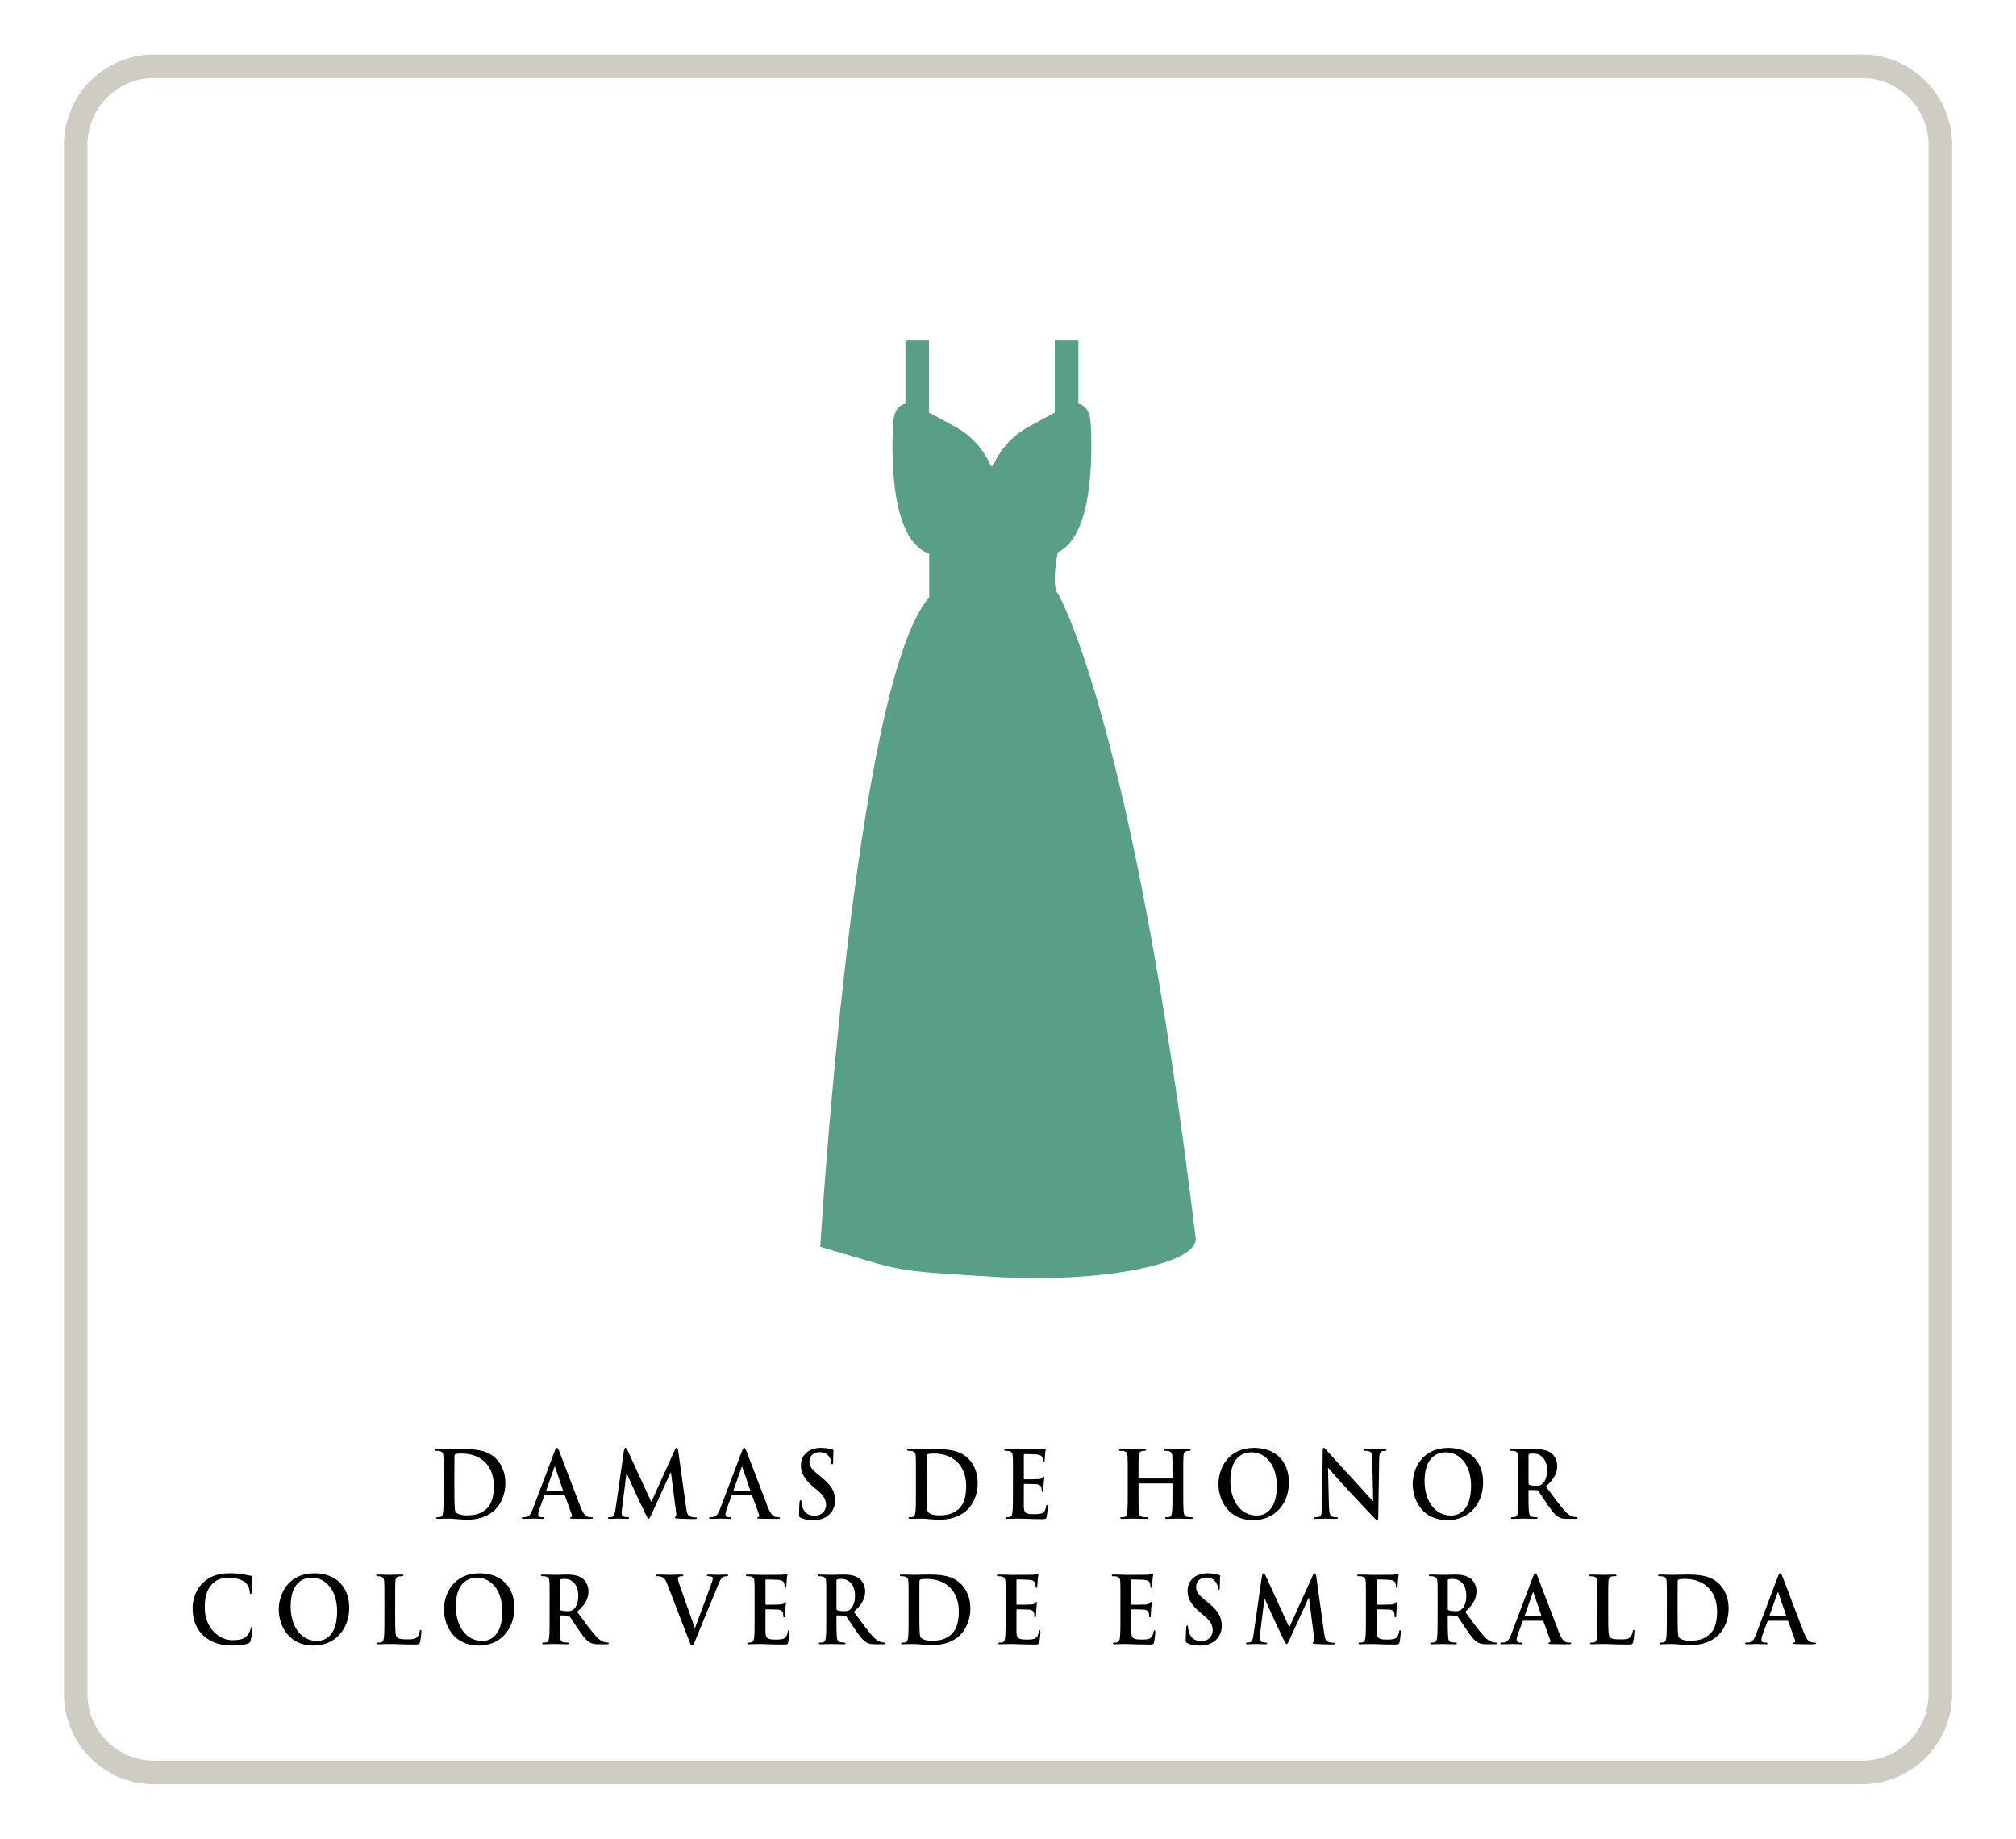 <svg xmlns="http://www.w3.org/2000/svg" xmlns:xlink="http://www.w3.org/1999/xlink" id="Capa_1" x="0px" y="0px" width="227px" height="207px" viewBox="0 0 227 207" xml:space="preserve">
<g>
	<path fill="#589F86" d="M119.12,66.816c0,0-0.014,0-0.016-0.003c-0.769-0.924,0-4.632,0-4.632   c4.272-2.002,3.828-12.354,3.709-14.494c-0.121-2.188-1.389-2.235-1.389-2.235v-7.119h-2.656v8.104c0,0,0,0-3.017,1.644   c-3.016,1.646-3.983,4.494-3.983,4.494s-0.001-0.079-0.081-0.26c-0.079,0.181-0.081,0.26-0.081,0.26s-0.967-2.848-3.983-4.494   c-3.017-1.644-3.017-1.644-3.017-1.644v-8.104h-2.654v7.119c0,0-1.271,0.046-1.391,2.235c-0.121,2.195-0.588,13.032,4.045,14.634   c0.009,0.003,0.015,0.005,0.023,0.007v4.918c-8.473,9.589-12.267,73.115-12.267,73.115c9.635,2.781,7.456,2.654,19.745,3.388   c12.032,0.717,22.873-1.482,22.521-4.4C127.588,81.133,119.12,66.816,119.12,66.816z"></path>
	<g>
		<path fill="#CFCCC3" d="M209.655,200.859H17.346c-5.594,0-10.145-4.551-10.145-10.145V16.285c0-5.594,4.551-10.145,10.145-10.145    h192.31c5.593,0,10.144,4.551,10.144,10.145v174.43C219.799,196.309,215.248,200.859,209.655,200.859z M17.346,8.787    c-4.135,0-7.498,3.363-7.498,7.498v174.43c0,4.134,3.363,7.498,7.498,7.498h192.31c4.134,0,7.498-3.364,7.498-7.498V16.285    c0-4.135-3.364-7.498-7.498-7.498H17.346z"></path>
	</g>
	<g>
		<g>
			<path d="M49.95,166.151c0-1.577,0-1.868-0.02-2.2c-0.02-0.353-0.098-0.52-0.417-0.592c-0.078-0.021-0.243-0.031-0.379-0.031     c-0.106,0-0.164-0.021-0.164-0.093s0.067-0.094,0.213-0.094c0.515,0,1.125,0.031,1.397,0.031c0.301,0,0.912-0.031,1.495-0.031     c1.213,0,2.833,0,3.891,1.183c0.486,0.54,0.941,1.401,0.941,2.636c0,1.308-0.514,2.305-1.058,2.896     c-0.446,0.487-1.456,1.224-3.251,1.224c-0.349,0-0.747-0.03-1.115-0.062c-0.37-0.032-0.709-0.063-0.951-0.063     c-0.107,0-0.32,0-0.555,0.011c-0.223,0-0.475,0.021-0.669,0.021c-0.126,0-0.193-0.031-0.193-0.104     c0-0.052,0.038-0.082,0.154-0.082c0.146,0,0.263-0.021,0.351-0.042c0.193-0.041,0.241-0.271,0.28-0.571     c0.049-0.436,0.049-1.255,0.049-2.21V166.151z M51.163,167.293c0,1.1,0.01,1.898,0.02,2.097c0.01,0.258,0.029,0.673,0.106,0.788     c0.127,0.197,0.505,0.415,1.271,0.415c0.99,0,1.649-0.208,2.232-0.747c0.621-0.571,0.814-1.516,0.814-2.584     c0-1.318-0.514-2.169-0.931-2.595c-0.894-0.913-2-1.037-2.757-1.037c-0.194,0-0.553,0.031-0.631,0.072     c-0.087,0.041-0.116,0.093-0.116,0.207c-0.01,0.353-0.01,1.256-0.01,2.076V167.293z"></path>
			<path d="M61.361,168.34c-0.049,0-0.068,0.021-0.087,0.084l-0.525,1.422c-0.096,0.259-0.146,0.509-0.146,0.633     c0,0.187,0.088,0.322,0.389,0.322h0.146c0.116,0,0.146,0.021,0.146,0.082c0,0.083-0.059,0.104-0.164,0.104     c-0.312,0-0.728-0.031-1.029-0.031c-0.107,0-0.641,0.031-1.146,0.031c-0.125,0-0.184-0.021-0.184-0.104     c0-0.062,0.038-0.082,0.116-0.082c0.088,0,0.223-0.011,0.301-0.021c0.446-0.062,0.631-0.415,0.825-0.934l2.436-6.435     c0.116-0.301,0.174-0.415,0.271-0.415c0.088,0,0.146,0.094,0.243,0.332c0.232,0.57,1.786,4.723,2.407,6.299     c0.368,0.934,0.649,1.08,0.854,1.132c0.146,0.031,0.291,0.042,0.407,0.042c0.077,0,0.127,0.01,0.127,0.082     c0,0.083-0.088,0.104-0.447,0.104c-0.349,0-1.058,0-1.834-0.021c-0.175-0.011-0.291-0.011-0.291-0.083     c0-0.062,0.038-0.082,0.136-0.093c0.068-0.021,0.136-0.114,0.087-0.239l-0.776-2.138c-0.019-0.052-0.048-0.073-0.097-0.073     H61.361z M63.341,167.821c0.049,0,0.059-0.03,0.049-0.062l-0.873-2.554c-0.01-0.041-0.021-0.093-0.05-0.093     c-0.028,0-0.048,0.052-0.058,0.093l-0.893,2.543c-0.01,0.042,0,0.072,0.039,0.072H63.341z"></path>
			<path d="M70.259,163.267c0.029-0.177,0.088-0.271,0.165-0.271c0.078,0,0.137,0.053,0.263,0.322l2.649,5.77l2.64-5.842     c0.077-0.167,0.126-0.25,0.213-0.25c0.088,0,0.146,0.104,0.175,0.322l0.884,6.35c0.087,0.655,0.184,0.956,0.476,1.05     c0.28,0.093,0.476,0.104,0.601,0.104c0.088,0,0.155,0.01,0.155,0.072c0,0.083-0.116,0.113-0.252,0.113     c-0.242,0-1.582-0.021-1.97-0.052c-0.224-0.021-0.281-0.052-0.281-0.113c0-0.052,0.038-0.083,0.106-0.114     c0.058-0.021,0.087-0.155,0.049-0.445l-0.583-4.516H75.51l-2.116,4.629c-0.223,0.487-0.271,0.581-0.359,0.581     c-0.087,0-0.185-0.207-0.339-0.519c-0.233-0.478-1-2.065-1.116-2.355c-0.088-0.219-0.67-1.443-1.01-2.221h-0.038l-0.505,4.047     c-0.02,0.186-0.029,0.322-0.029,0.487c0,0.197,0.127,0.291,0.291,0.333c0.175,0.041,0.311,0.052,0.407,0.052     c0.078,0,0.146,0.021,0.146,0.072c0,0.093-0.087,0.113-0.232,0.113c-0.407,0-0.844-0.031-1.019-0.031     c-0.185,0-0.65,0.031-0.961,0.031c-0.098,0-0.175-0.021-0.175-0.113c0-0.052,0.059-0.072,0.155-0.072     c0.077,0,0.146,0,0.291-0.031c0.272-0.062,0.35-0.467,0.398-0.82L70.259,163.267z"></path>
			<path d="M82.445,168.34c-0.048,0-0.067,0.021-0.087,0.084l-0.524,1.422c-0.097,0.259-0.146,0.509-0.146,0.633     c0,0.187,0.088,0.322,0.389,0.322h0.146c0.116,0,0.146,0.021,0.146,0.082c0,0.083-0.059,0.104-0.165,0.104     c-0.311,0-0.728-0.031-1.029-0.031c-0.106,0-0.64,0.031-1.145,0.031c-0.126,0-0.185-0.021-0.185-0.104     c0-0.062,0.039-0.082,0.116-0.082c0.088,0,0.224-0.011,0.301-0.021c0.447-0.062,0.632-0.415,0.825-0.934l2.437-6.435     c0.116-0.301,0.174-0.415,0.271-0.415c0.088,0,0.146,0.094,0.242,0.332c0.233,0.57,1.786,4.723,2.407,6.299     c0.369,0.934,0.649,1.08,0.854,1.132c0.146,0.031,0.291,0.042,0.407,0.042c0.078,0,0.127,0.01,0.127,0.082     c0,0.083-0.088,0.104-0.447,0.104c-0.349,0-1.058,0-1.834-0.021c-0.175-0.011-0.291-0.011-0.291-0.083     c0-0.062,0.039-0.082,0.136-0.093c0.068-0.021,0.137-0.114,0.088-0.239l-0.776-2.138c-0.02-0.052-0.049-0.073-0.098-0.073H82.445     z M84.425,167.821c0.05,0,0.059-0.03,0.05-0.062l-0.874-2.554c-0.01-0.041-0.02-0.093-0.049-0.093     c-0.028,0-0.049,0.052-0.058,0.093l-0.894,2.543c-0.01,0.042,0,0.072,0.04,0.072H84.425z"></path>
			<path d="M90.16,170.862c-0.155-0.072-0.185-0.124-0.185-0.354c0-0.57,0.038-1.192,0.048-1.359c0.01-0.154,0.039-0.27,0.116-0.27     c0.088,0,0.098,0.095,0.098,0.177c0,0.135,0.039,0.354,0.087,0.529c0.214,0.769,0.786,1.048,1.388,1.048     c0.874,0,1.301-0.633,1.301-1.183c0-0.508-0.146-0.985-0.951-1.66l-0.446-0.374c-1.067-0.893-1.437-1.619-1.437-2.459     c0-1.143,0.894-1.962,2.242-1.962c0.631,0,1.038,0.104,1.29,0.177c0.088,0.021,0.137,0.052,0.137,0.124     c0,0.135-0.039,0.437-0.039,1.246c0,0.228-0.029,0.311-0.106,0.311c-0.068,0-0.098-0.062-0.098-0.187     c0-0.093-0.048-0.415-0.252-0.685c-0.146-0.197-0.427-0.51-1.059-0.51c-0.717,0-1.154,0.446-1.154,1.07     c0,0.478,0.224,0.841,1.029,1.494l0.271,0.219c1.176,0.943,1.593,1.659,1.593,2.646c0,0.602-0.214,1.317-0.913,1.806     c-0.484,0.332-1.028,0.426-1.542,0.426C91.014,171.133,90.576,171.06,90.16,170.862z"></path>
			<path d="M103.133,166.151c0-1.577,0-1.868-0.02-2.2c-0.02-0.353-0.098-0.52-0.417-0.592c-0.078-0.021-0.243-0.031-0.379-0.031     c-0.107,0-0.165-0.021-0.165-0.093s0.068-0.094,0.214-0.094c0.515,0,1.125,0.031,1.397,0.031c0.301,0,0.912-0.031,1.494-0.031     c1.213,0,2.833,0,3.892,1.183c0.485,0.54,0.941,1.401,0.941,2.636c0,1.308-0.515,2.305-1.058,2.896     c-0.446,0.487-1.456,1.224-3.251,1.224c-0.35,0-0.747-0.03-1.116-0.062c-0.369-0.032-0.709-0.063-0.952-0.063     c-0.105,0-0.319,0-0.553,0.011c-0.223,0-0.476,0.021-0.669,0.021c-0.126,0-0.194-0.031-0.194-0.104     c0-0.052,0.039-0.082,0.155-0.082c0.146,0,0.262-0.021,0.35-0.042c0.194-0.041,0.242-0.271,0.281-0.571     c0.049-0.436,0.049-1.255,0.049-2.21V166.151z M104.346,167.293c0,1.1,0.01,1.898,0.019,2.097     c0.011,0.258,0.029,0.673,0.107,0.788c0.127,0.197,0.505,0.415,1.271,0.415c0.989,0,1.649-0.208,2.231-0.747     c0.621-0.571,0.815-1.516,0.815-2.584c0-1.318-0.515-2.169-0.932-2.595c-0.893-0.913-1.999-1.037-2.756-1.037     c-0.194,0-0.554,0.031-0.631,0.072c-0.087,0.041-0.116,0.093-0.116,0.207c-0.01,0.353-0.01,1.256-0.01,2.076V167.293z"></path>
			<path d="M114.06,166.151c0-1.577,0-1.868-0.021-2.2c-0.019-0.353-0.097-0.52-0.417-0.592c-0.078-0.021-0.242-0.031-0.379-0.031     c-0.106,0-0.164-0.021-0.164-0.093s0.068-0.094,0.214-0.094c0.262,0,0.542,0.011,0.785,0.011     c0.253,0.011,0.476,0.021,0.611,0.021c0.311,0,2.241,0,2.426-0.01c0.185-0.021,0.341-0.042,0.418-0.063     c0.048-0.01,0.106-0.041,0.155-0.041c0.048,0,0.059,0.041,0.059,0.094c0,0.072-0.049,0.196-0.078,0.674     c-0.01,0.104-0.029,0.561-0.049,0.686c-0.01,0.052-0.029,0.114-0.098,0.114c-0.066,0-0.087-0.052-0.087-0.146     c0-0.073-0.009-0.249-0.059-0.373c-0.066-0.188-0.164-0.312-0.649-0.374c-0.165-0.021-1.185-0.042-1.378-0.042     c-0.049,0-0.068,0.031-0.068,0.104v2.626c0,0.072,0.01,0.113,0.068,0.113c0.214,0,1.329,0,1.552-0.021     c0.233-0.021,0.38-0.052,0.467-0.155c0.067-0.082,0.106-0.135,0.154-0.135c0.039,0,0.068,0.021,0.068,0.084     c0,0.062-0.039,0.227-0.077,0.757c-0.01,0.207-0.039,0.623-0.039,0.695c0,0.082,0,0.197-0.087,0.197     c-0.068,0-0.088-0.042-0.088-0.094c-0.01-0.104-0.01-0.238-0.039-0.373c-0.048-0.208-0.184-0.364-0.543-0.405     c-0.185-0.021-1.146-0.031-1.378-0.031c-0.049,0-0.059,0.042-0.059,0.104v0.819c0,0.353-0.01,1.308,0,1.608     c0.02,0.717,0.175,0.872,1.165,0.872c0.252,0,0.659,0,0.912-0.125c0.252-0.124,0.368-0.343,0.437-0.768     c0.02-0.114,0.039-0.155,0.107-0.155c0.077,0,0.077,0.083,0.077,0.186c0,0.24-0.077,0.944-0.127,1.153     c-0.067,0.27-0.154,0.27-0.523,0.27c-0.728,0-1.261-0.021-1.679-0.032c-0.417-0.021-0.719-0.031-1.01-0.031     c-0.106,0-0.319,0-0.553,0.011c-0.224,0-0.476,0.021-0.67,0.021c-0.125,0-0.193-0.031-0.193-0.104     c0-0.052,0.039-0.082,0.155-0.082c0.146,0,0.262-0.021,0.35-0.042c0.193-0.041,0.242-0.271,0.28-0.571     c0.05-0.436,0.05-1.255,0.05-2.21V166.151z"></path>
			<path d="M131.961,166.441c0.029,0,0.059-0.021,0.059-0.072v-0.218c0-1.577,0-1.868-0.02-2.2c-0.02-0.353-0.098-0.52-0.418-0.592     c-0.077-0.021-0.242-0.031-0.378-0.031c-0.106,0-0.164-0.021-0.164-0.093s0.066-0.094,0.203-0.094     c0.524,0,1.135,0.031,1.397,0.031c0.233,0,0.845-0.031,1.223-0.031c0.137,0,0.203,0.021,0.203,0.094s-0.058,0.093-0.174,0.093     c-0.077,0-0.165,0.011-0.281,0.031c-0.262,0.052-0.34,0.229-0.359,0.592c-0.02,0.332-0.02,0.623-0.02,2.2v1.826     c0,0.955,0,1.774,0.049,2.221c0.029,0.29,0.087,0.52,0.378,0.561c0.136,0.021,0.35,0.042,0.495,0.042     c0.107,0,0.155,0.03,0.155,0.082c0,0.072-0.077,0.104-0.193,0.104c-0.631,0-1.242-0.031-1.515-0.031     c-0.224,0-0.834,0.031-1.213,0.031c-0.137,0-0.203-0.031-0.203-0.104c0-0.052,0.038-0.082,0.154-0.082     c0.146,0,0.263-0.021,0.35-0.042c0.194-0.041,0.242-0.271,0.281-0.571c0.049-0.436,0.049-1.255,0.049-2.21v-0.913     c0-0.042-0.029-0.063-0.059-0.063h-3.707c-0.028,0-0.058,0.011-0.058,0.063v0.913c0,0.955,0,1.774,0.048,2.221     c0.029,0.29,0.087,0.52,0.378,0.561c0.137,0.021,0.351,0.042,0.496,0.042c0.106,0,0.154,0.03,0.154,0.082     c0,0.072-0.077,0.104-0.193,0.104c-0.631,0-1.242-0.031-1.514-0.031c-0.224,0-0.835,0.031-1.224,0.031     c-0.125,0-0.193-0.031-0.193-0.104c0-0.052,0.039-0.082,0.155-0.082c0.146,0,0.262-0.021,0.35-0.042     c0.193-0.041,0.242-0.271,0.28-0.571c0.05-0.436,0.05-1.255,0.05-2.21v-1.826c0-1.577,0-1.868-0.021-2.2     c-0.02-0.353-0.097-0.52-0.416-0.592c-0.079-0.021-0.243-0.031-0.38-0.031c-0.106,0-0.164-0.021-0.164-0.093     s0.068-0.094,0.203-0.094c0.524,0,1.136,0.031,1.398,0.031c0.232,0,0.844-0.031,1.222-0.031c0.137,0,0.205,0.021,0.205,0.094     s-0.059,0.093-0.176,0.093c-0.077,0-0.165,0.011-0.281,0.031c-0.262,0.052-0.34,0.229-0.359,0.592     c-0.019,0.332-0.019,0.623-0.019,2.2v0.218c0,0.052,0.029,0.072,0.058,0.072H131.961z"></path>
			<path d="M137.2,167.064c0-1.774,1.097-4.068,4.008-4.068c2.416,0,3.921,1.506,3.921,3.881c0,2.377-1.553,4.256-4.018,4.256     C138.325,171.133,137.2,168.901,137.2,167.064z M143.77,167.262c0-2.324-1.251-3.768-2.843-3.768     c-1.116,0-2.388,0.665-2.388,3.249c0,2.158,1.116,3.87,2.979,3.87C142.198,170.613,143.77,170.261,143.77,167.262z"></path>
			<path d="M149.639,169.575c0.02,0.81,0.146,1.08,0.341,1.152c0.164,0.062,0.349,0.073,0.505,0.073     c0.105,0,0.164,0.021,0.164,0.082c0,0.083-0.087,0.104-0.223,0.104c-0.631,0-1.02-0.031-1.204-0.031     c-0.087,0-0.543,0.031-1.048,0.031c-0.126,0-0.214-0.01-0.214-0.104c0-0.062,0.059-0.082,0.156-0.082     c0.125,0,0.3-0.011,0.437-0.052c0.252-0.084,0.291-0.385,0.301-1.287l0.087-6.113c0-0.207,0.029-0.353,0.126-0.353     c0.107,0,0.194,0.135,0.359,0.322c0.116,0.134,1.592,1.795,3.009,3.3c0.659,0.705,1.97,2.2,2.134,2.366h0.05l-0.098-4.66     c-0.01-0.633-0.098-0.83-0.33-0.934c-0.146-0.062-0.378-0.062-0.514-0.062c-0.116,0-0.155-0.031-0.155-0.093     c0-0.083,0.106-0.094,0.252-0.094c0.504,0,0.971,0.031,1.175,0.031c0.106,0,0.476-0.031,0.95-0.031     c0.126,0,0.224,0.011,0.224,0.094c0,0.062-0.059,0.093-0.175,0.093c-0.098,0-0.175,0-0.291,0.031     c-0.271,0.083-0.35,0.302-0.359,0.882l-0.107,6.549c0,0.229-0.038,0.321-0.125,0.321c-0.107,0-0.224-0.114-0.33-0.229     c-0.611-0.622-1.854-1.981-2.862-3.051c-1.059-1.12-2.136-2.387-2.311-2.584h-0.028L149.639,169.575z"></path>
			<path d="M159.071,167.064c0-1.774,1.097-4.068,4.008-4.068c2.416,0,3.921,1.506,3.921,3.881c0,2.377-1.553,4.256-4.018,4.256     C160.196,171.133,159.071,168.901,159.071,167.064z M165.641,167.262c0-2.324-1.251-3.768-2.843-3.768     c-1.116,0-2.388,0.665-2.388,3.249c0,2.158,1.116,3.87,2.979,3.87C164.068,170.613,165.641,170.261,165.641,167.262z"></path>
			<path d="M170.967,166.151c0-1.577,0-1.868-0.02-2.2c-0.019-0.353-0.098-0.52-0.417-0.592c-0.078-0.021-0.243-0.031-0.379-0.031     c-0.106,0-0.165-0.021-0.165-0.093s0.068-0.094,0.214-0.094c0.515,0,1.125,0.031,1.329,0.031c0.33,0,1.067-0.031,1.368-0.031     c0.611,0,1.262,0.062,1.786,0.446c0.271,0.197,0.659,0.726,0.659,1.422c0,0.768-0.3,1.473-1.28,2.324     c0.863,1.163,1.533,2.086,2.105,2.729c0.544,0.603,0.942,0.676,1.088,0.707c0.106,0.021,0.193,0.031,0.271,0.031     c0.077,0,0.116,0.03,0.116,0.082c0,0.083-0.068,0.104-0.185,0.104h-0.922c-0.544,0-0.785-0.052-1.038-0.196     c-0.418-0.239-0.786-0.728-1.33-1.525c-0.388-0.571-0.835-1.276-0.96-1.433c-0.049-0.062-0.107-0.072-0.176-0.072l-0.844-0.021     c-0.048,0-0.077,0.021-0.077,0.082v0.146c0,0.966,0,1.785,0.048,2.221c0.029,0.301,0.088,0.53,0.379,0.571     c0.146,0.021,0.358,0.042,0.476,0.042c0.077,0,0.116,0.03,0.116,0.082c0,0.072-0.068,0.104-0.194,0.104     c-0.562,0-1.281-0.031-1.427-0.031c-0.185,0-0.795,0.031-1.184,0.031c-0.126,0-0.193-0.031-0.193-0.104     c0-0.052,0.038-0.082,0.154-0.082c0.146,0,0.262-0.021,0.35-0.042c0.194-0.041,0.242-0.271,0.281-0.571     c0.049-0.436,0.049-1.255,0.049-2.21V166.151z M172.112,166.971c0,0.114,0.019,0.155,0.087,0.188     c0.204,0.072,0.495,0.104,0.737,0.104c0.389,0,0.515-0.041,0.688-0.177c0.292-0.229,0.573-0.705,0.573-1.557     c0-1.473-0.912-1.898-1.485-1.898c-0.242,0-0.417,0.011-0.514,0.041c-0.068,0.021-0.087,0.062-0.087,0.145V166.971z"></path>
			<path d="M22.889,184.114c-0.951-0.892-1.203-2.054-1.203-3.062c0-0.705,0.203-1.929,1.135-2.843     c0.699-0.686,1.62-1.101,3.067-1.101c0.601,0,0.96,0.041,1.406,0.104c0.369,0.053,0.68,0.146,0.971,0.177     c0.107,0.01,0.146,0.062,0.146,0.124c0,0.082-0.029,0.208-0.049,0.571c-0.019,0.342-0.01,0.913-0.028,1.12     c-0.011,0.155-0.029,0.239-0.117,0.239c-0.078,0-0.097-0.084-0.097-0.229c-0.011-0.322-0.136-0.685-0.379-0.955     c-0.319-0.363-1.077-0.644-1.97-0.644c-0.845,0-1.397,0.229-1.825,0.644c-0.708,0.695-0.893,1.682-0.893,2.688     c0,2.47,1.757,3.693,3.058,3.693c0.863,0,1.388-0.104,1.775-0.58c0.165-0.197,0.291-0.498,0.33-0.686     c0.029-0.166,0.049-0.207,0.127-0.207c0.067,0,0.087,0.072,0.087,0.154c0,0.125-0.116,1.029-0.214,1.381     c-0.049,0.177-0.087,0.229-0.253,0.301c-0.388,0.167-1.125,0.24-1.746,0.24C24.887,185.247,23.771,184.935,22.889,184.114z"></path>
			<path d="M31.389,181.178c0-1.774,1.097-4.068,4.007-4.068c2.417,0,3.922,1.506,3.922,3.882c0,2.377-1.554,4.256-4.019,4.256     C32.514,185.247,31.389,183.015,31.389,181.178z M37.958,181.375c0-2.324-1.252-3.767-2.843-3.767     c-1.117,0-2.389,0.664-2.389,3.248c0,2.158,1.117,3.871,2.98,3.871C36.386,184.728,37.958,184.375,37.958,181.375z"></path>
			<path d="M44.498,182.091c0,1.329,0,2.045,0.203,2.231c0.165,0.156,0.418,0.229,1.174,0.229c0.516,0,0.894-0.011,1.137-0.29     c0.116-0.136,0.232-0.426,0.251-0.623c0.011-0.093,0.029-0.155,0.107-0.155c0.067,0,0.078,0.052,0.078,0.176     c0,0.113-0.068,0.893-0.146,1.194c-0.059,0.227-0.107,0.279-0.612,0.279c-0.698,0-1.203-0.021-1.64-0.031     c-0.437-0.021-0.786-0.031-1.184-0.031c-0.106,0-0.32,0-0.554,0.01c-0.224,0-0.476,0.021-0.67,0.021     c-0.125,0-0.193-0.031-0.193-0.104c0-0.052,0.039-0.083,0.155-0.083c0.146,0,0.262-0.021,0.35-0.041     c0.193-0.042,0.242-0.271,0.28-0.571c0.05-0.436,0.05-1.255,0.05-2.211v-1.826c0-1.577,0-1.868-0.021-2.2     c-0.02-0.352-0.097-0.52-0.417-0.592c-0.078-0.021-0.194-0.03-0.32-0.03c-0.106,0-0.165-0.021-0.165-0.094     s0.068-0.094,0.214-0.094c0.456,0,1.067,0.032,1.33,0.032c0.232,0,0.94-0.032,1.319-0.032c0.135,0,0.203,0.021,0.203,0.094     s-0.058,0.094-0.175,0.094c-0.105,0-0.262,0.01-0.378,0.03c-0.262,0.052-0.34,0.229-0.359,0.592     c-0.019,0.332-0.019,0.623-0.019,2.2V182.091z"></path>
			<path d="M49.989,181.178c0-1.774,1.097-4.068,4.008-4.068c2.416,0,3.921,1.506,3.921,3.882c0,2.377-1.553,4.256-4.018,4.256     C51.114,185.247,49.989,183.015,49.989,181.178z M56.559,181.375c0-2.324-1.252-3.767-2.843-3.767     c-1.116,0-2.388,0.664-2.388,3.248c0,2.158,1.116,3.871,2.979,3.871C54.986,184.728,56.559,184.375,56.559,181.375z"></path>
			<path d="M61.886,180.265c0-1.577,0-1.868-0.02-2.2c-0.02-0.352-0.098-0.52-0.417-0.592c-0.079-0.021-0.243-0.03-0.379-0.03     c-0.107,0-0.165-0.021-0.165-0.094s0.068-0.094,0.214-0.094c0.515,0,1.125,0.032,1.329,0.032c0.33,0,1.067-0.032,1.368-0.032     c0.611,0,1.262,0.063,1.785,0.446c0.272,0.197,0.66,0.727,0.66,1.423c0,0.767-0.301,1.473-1.281,2.323     c0.864,1.163,1.534,2.087,2.106,2.729c0.544,0.603,0.941,0.676,1.087,0.706c0.107,0.021,0.194,0.031,0.271,0.031     c0.078,0,0.116,0.031,0.116,0.083c0,0.082-0.067,0.104-0.184,0.104h-0.922c-0.544,0-0.786-0.052-1.038-0.197     c-0.418-0.239-0.787-0.727-1.33-1.525c-0.388-0.571-0.835-1.276-0.961-1.433c-0.048-0.062-0.106-0.072-0.175-0.072l-0.844-0.021     c-0.049,0-0.078,0.021-0.078,0.083v0.146c0,0.966,0,1.785,0.049,2.221c0.029,0.301,0.088,0.529,0.379,0.571     c0.146,0.021,0.358,0.041,0.476,0.041c0.077,0,0.116,0.031,0.116,0.083c0,0.072-0.068,0.104-0.195,0.104     c-0.562,0-1.28-0.031-1.426-0.031c-0.185,0-0.795,0.031-1.184,0.031c-0.126,0-0.194-0.031-0.194-0.104     c0-0.052,0.039-0.083,0.155-0.083c0.146,0,0.262-0.021,0.35-0.041c0.194-0.042,0.242-0.271,0.281-0.571     c0.049-0.436,0.049-1.255,0.049-2.211V180.265z M63.03,181.084c0,0.115,0.02,0.156,0.087,0.188     c0.204,0.073,0.496,0.104,0.737,0.104c0.389,0,0.516-0.041,0.689-0.176c0.291-0.229,0.573-0.706,0.573-1.557     c0-1.474-0.912-1.899-1.485-1.899c-0.242,0-0.417,0.011-0.515,0.042c-0.067,0.021-0.087,0.062-0.087,0.145V181.084z"></path>
			<path d="M75.11,178.272c-0.223-0.571-0.389-0.686-0.737-0.789c-0.146-0.041-0.301-0.041-0.378-0.041     c-0.088,0-0.117-0.031-0.117-0.094c0-0.082,0.106-0.094,0.252-0.094c0.515,0,1.068,0.032,1.408,0.032     c0.241,0,0.708-0.032,1.192-0.032c0.117,0,0.225,0.021,0.225,0.094s-0.059,0.094-0.146,0.094c-0.156,0-0.302,0.01-0.38,0.072     c-0.067,0.052-0.096,0.125-0.096,0.219c0,0.134,0.087,0.426,0.223,0.799l1.669,4.711h0.038c0.418-1.142,1.68-4.483,1.913-5.168     c0.048-0.136,0.087-0.29,0.087-0.384c0-0.083-0.039-0.167-0.126-0.197c-0.116-0.042-0.262-0.052-0.389-0.052     c-0.087,0-0.164-0.011-0.164-0.083c0-0.083,0.087-0.104,0.271-0.104c0.484,0,0.892,0.032,1.019,0.032     c0.165,0,0.621-0.032,0.912-0.032c0.126,0,0.203,0.021,0.203,0.094s-0.058,0.094-0.154,0.094s-0.301,0-0.476,0.124     c-0.126,0.094-0.271,0.271-0.533,0.935c-0.379,0.975-0.642,1.536-1.165,2.812c-0.621,1.515-1.077,2.646-1.291,3.165     c-0.253,0.601-0.311,0.769-0.446,0.769c-0.126,0-0.185-0.146-0.369-0.635L75.11,178.272z"></path>
			<path d="M84.97,180.265c0-1.577,0-1.868-0.02-2.2c-0.021-0.352-0.098-0.52-0.417-0.592c-0.079-0.021-0.243-0.03-0.38-0.03     c-0.106,0-0.164-0.021-0.164-0.094s0.068-0.094,0.214-0.094c0.262,0,0.542,0.012,0.785,0.012c0.253,0.01,0.476,0.021,0.612,0.021     c0.31,0,2.241,0,2.426-0.011c0.184-0.021,0.34-0.042,0.417-0.062c0.049-0.011,0.107-0.041,0.155-0.041     c0.049,0,0.058,0.041,0.058,0.094c0,0.072-0.048,0.196-0.077,0.673c-0.01,0.104-0.028,0.562-0.049,0.687     c-0.009,0.052-0.029,0.113-0.097,0.113s-0.087-0.052-0.087-0.145c0-0.073-0.01-0.25-0.059-0.374     c-0.067-0.188-0.165-0.312-0.649-0.374c-0.166-0.021-1.185-0.041-1.379-0.041c-0.048,0-0.067,0.031-0.067,0.104v2.625     c0,0.073,0.009,0.114,0.067,0.114c0.214,0,1.329,0,1.553-0.021c0.233-0.021,0.379-0.052,0.466-0.155     c0.068-0.083,0.106-0.136,0.155-0.136c0.038,0,0.067,0.021,0.067,0.084c0,0.062-0.038,0.228-0.077,0.757     c-0.01,0.208-0.039,0.623-0.039,0.695c0,0.083,0,0.197-0.087,0.197c-0.067,0-0.088-0.041-0.088-0.094     c-0.009-0.104-0.009-0.237-0.038-0.373c-0.049-0.207-0.185-0.363-0.544-0.404c-0.185-0.021-1.145-0.031-1.377-0.031     c-0.05,0-0.059,0.041-0.059,0.104v0.819c0,0.353-0.01,1.308,0,1.608c0.02,0.717,0.175,0.872,1.164,0.872     c0.253,0,0.66,0,0.912-0.124c0.253-0.125,0.369-0.343,0.438-0.769c0.019-0.113,0.038-0.155,0.106-0.155     c0.077,0,0.077,0.083,0.077,0.187c0,0.239-0.077,0.944-0.126,1.152c-0.067,0.27-0.155,0.27-0.524,0.27     c-0.728,0-1.261-0.021-1.679-0.031c-0.417-0.021-0.719-0.031-1.009-0.031c-0.106,0-0.32,0-0.554,0.01     c-0.224,0-0.476,0.021-0.669,0.021c-0.126,0-0.194-0.031-0.194-0.104c0-0.052,0.039-0.083,0.155-0.083     c0.146,0,0.262-0.021,0.35-0.041c0.193-0.042,0.242-0.271,0.281-0.571c0.049-0.436,0.049-1.255,0.049-2.211V180.265z"></path>
			<path d="M93.042,180.265c0-1.577,0-1.868-0.02-2.2c-0.02-0.352-0.098-0.52-0.417-0.592c-0.078-0.021-0.243-0.03-0.379-0.03     c-0.107,0-0.165-0.021-0.165-0.094s0.068-0.094,0.214-0.094c0.515,0,1.125,0.032,1.329,0.032c0.33,0,1.067-0.032,1.368-0.032     c0.611,0,1.262,0.063,1.785,0.446c0.272,0.197,0.66,0.727,0.66,1.423c0,0.767-0.301,1.473-1.281,2.323     c0.864,1.163,1.534,2.087,2.106,2.729c0.544,0.603,0.941,0.676,1.087,0.706c0.107,0.021,0.194,0.031,0.271,0.031     c0.078,0,0.116,0.031,0.116,0.083c0,0.082-0.067,0.104-0.184,0.104h-0.922c-0.544,0-0.786-0.052-1.038-0.197     c-0.418-0.239-0.787-0.727-1.33-1.525c-0.388-0.571-0.835-1.276-0.961-1.433c-0.048-0.062-0.106-0.072-0.175-0.072l-0.844-0.021     c-0.049,0-0.078,0.021-0.078,0.083v0.146c0,0.966,0,1.785,0.049,2.221c0.029,0.301,0.088,0.529,0.379,0.571     c0.146,0.021,0.358,0.041,0.476,0.041c0.077,0,0.116,0.031,0.116,0.083c0,0.072-0.068,0.104-0.194,0.104     c-0.562,0-1.281-0.031-1.427-0.031c-0.185,0-0.795,0.031-1.184,0.031c-0.126,0-0.194-0.031-0.194-0.104     c0-0.052,0.039-0.083,0.155-0.083c0.146,0,0.262-0.021,0.35-0.041c0.194-0.042,0.242-0.271,0.281-0.571     c0.049-0.436,0.049-1.255,0.049-2.211V180.265z M94.187,181.084c0,0.115,0.02,0.156,0.087,0.188     c0.205,0.073,0.496,0.104,0.738,0.104c0.388,0,0.515-0.041,0.688-0.176c0.291-0.229,0.573-0.706,0.573-1.557     c0-1.474-0.912-1.899-1.485-1.899c-0.242,0-0.417,0.011-0.515,0.042c-0.067,0.021-0.087,0.062-0.087,0.145V181.084z"></path>
			<path d="M102.309,180.265c0-1.577,0-1.868-0.02-2.2c-0.021-0.352-0.098-0.52-0.417-0.592c-0.079-0.021-0.243-0.03-0.379-0.03     c-0.107,0-0.165-0.021-0.165-0.094s0.068-0.094,0.214-0.094c0.514,0,1.125,0.032,1.397,0.032c0.3,0,0.912-0.032,1.494-0.032     c1.213,0,2.833,0,3.892,1.183c0.485,0.54,0.941,1.402,0.941,2.637c0,1.308-0.515,2.304-1.059,2.896     c-0.445,0.488-1.455,1.225-3.251,1.225c-0.349,0-0.746-0.031-1.115-0.062s-0.709-0.062-0.951-0.062c-0.106,0-0.32,0-0.554,0.01     c-0.223,0-0.476,0.021-0.669,0.021c-0.126,0-0.194-0.031-0.194-0.104c0-0.052,0.039-0.083,0.155-0.083     c0.146,0,0.262-0.021,0.35-0.041c0.194-0.042,0.242-0.271,0.281-0.571c0.049-0.436,0.049-1.255,0.049-2.211V180.265z      M103.521,181.406c0,1.101,0.01,1.898,0.019,2.097c0.011,0.259,0.029,0.674,0.107,0.788c0.126,0.197,0.505,0.415,1.271,0.415     c0.989,0,1.649-0.207,2.231-0.746c0.621-0.571,0.815-1.517,0.815-2.585c0-1.317-0.515-2.169-0.932-2.595     c-0.894-0.913-1.999-1.037-2.757-1.037c-0.193,0-0.553,0.031-0.63,0.072c-0.087,0.042-0.116,0.094-0.116,0.207     c-0.01,0.354-0.01,1.256-0.01,2.076V181.406z"></path>
			<path d="M113.234,180.265c0-1.577,0-1.868-0.021-2.2c-0.019-0.352-0.097-0.52-0.417-0.592c-0.078-0.021-0.242-0.03-0.379-0.03     c-0.106,0-0.164-0.021-0.164-0.094s0.068-0.094,0.214-0.094c0.262,0,0.542,0.012,0.785,0.012c0.253,0.01,0.476,0.021,0.611,0.021     c0.311,0,2.241,0,2.426-0.011c0.185-0.021,0.341-0.042,0.418-0.062c0.048-0.011,0.106-0.041,0.155-0.041     c0.048,0,0.059,0.041,0.059,0.094c0,0.072-0.05,0.196-0.079,0.673c-0.009,0.104-0.028,0.562-0.048,0.687     c-0.01,0.052-0.029,0.113-0.098,0.113c-0.066,0-0.087-0.052-0.087-0.145c0-0.073-0.009-0.25-0.059-0.374     c-0.067-0.188-0.164-0.312-0.649-0.374c-0.165-0.021-1.185-0.041-1.378-0.041c-0.048,0-0.068,0.031-0.068,0.104v2.625     c0,0.073,0.01,0.114,0.068,0.114c0.214,0,1.329,0,1.552-0.021c0.233-0.021,0.38-0.052,0.467-0.155     c0.067-0.083,0.106-0.136,0.154-0.136c0.039,0,0.068,0.021,0.068,0.084c0,0.062-0.039,0.228-0.077,0.757     c-0.01,0.208-0.039,0.623-0.039,0.695c0,0.083,0,0.197-0.087,0.197c-0.068,0-0.088-0.041-0.088-0.094     c-0.01-0.104-0.01-0.237-0.039-0.373c-0.048-0.207-0.185-0.363-0.543-0.404c-0.185-0.021-1.146-0.031-1.378-0.031     c-0.049,0-0.059,0.041-0.059,0.104v0.819c0,0.353-0.009,1.308,0,1.608c0.021,0.717,0.175,0.872,1.165,0.872     c0.252,0,0.659,0,0.912-0.124c0.252-0.125,0.368-0.343,0.437-0.769c0.02-0.113,0.039-0.155,0.107-0.155     c0.077,0,0.077,0.083,0.077,0.187c0,0.239-0.077,0.944-0.127,1.152c-0.067,0.27-0.155,0.27-0.523,0.27     c-0.728,0-1.262-0.021-1.679-0.031c-0.417-0.021-0.719-0.031-1.01-0.031c-0.105,0-0.319,0-0.553,0.01     c-0.224,0-0.476,0.021-0.67,0.021c-0.125,0-0.193-0.031-0.193-0.104c0-0.052,0.039-0.083,0.155-0.083     c0.146,0,0.262-0.021,0.35-0.041c0.193-0.042,0.242-0.271,0.28-0.571c0.05-0.436,0.05-1.255,0.05-2.211V180.265z"></path>
			<path d="M126.159,180.265c0-1.577,0-1.868-0.021-2.2c-0.019-0.352-0.097-0.52-0.417-0.592c-0.078-0.021-0.242-0.03-0.379-0.03     c-0.106,0-0.164-0.021-0.164-0.094s0.067-0.094,0.214-0.094c0.262,0,0.542,0.012,0.785,0.012c0.252,0.01,0.476,0.021,0.611,0.021     c0.311,0,2.242,0,2.426-0.011c0.185-0.021,0.341-0.042,0.418-0.062c0.049-0.011,0.107-0.041,0.155-0.041s0.059,0.041,0.059,0.094     c0,0.072-0.049,0.196-0.078,0.673c-0.01,0.104-0.028,0.562-0.049,0.687c-0.009,0.052-0.029,0.113-0.097,0.113     s-0.088-0.052-0.088-0.145c0-0.073-0.009-0.25-0.059-0.374c-0.066-0.188-0.164-0.312-0.649-0.374     c-0.165-0.021-1.185-0.041-1.378-0.041c-0.048,0-0.068,0.031-0.068,0.104v2.625c0,0.073,0.01,0.114,0.068,0.114     c0.214,0,1.329,0,1.553-0.021c0.233-0.021,0.379-0.052,0.466-0.155c0.067-0.083,0.106-0.136,0.155-0.136     c0.038,0,0.067,0.021,0.067,0.084c0,0.062-0.038,0.228-0.077,0.757c-0.01,0.208-0.039,0.623-0.039,0.695     c0,0.083,0,0.197-0.087,0.197c-0.068,0-0.088-0.041-0.088-0.094c-0.01-0.104-0.01-0.237-0.039-0.373     c-0.048-0.207-0.184-0.363-0.543-0.404c-0.185-0.021-1.146-0.031-1.378-0.031c-0.049,0-0.059,0.041-0.059,0.104v0.819     c0,0.353-0.009,1.308,0,1.608c0.021,0.717,0.175,0.872,1.165,0.872c0.252,0,0.66,0,0.912-0.124     c0.253-0.125,0.369-0.343,0.437-0.769c0.02-0.113,0.039-0.155,0.107-0.155c0.077,0,0.077,0.083,0.077,0.187     c0,0.239-0.077,0.944-0.127,1.152c-0.066,0.27-0.154,0.27-0.523,0.27c-0.728,0-1.261-0.021-1.679-0.031     c-0.417-0.021-0.719-0.031-1.01-0.031c-0.105,0-0.319,0-0.553,0.01c-0.224,0-0.476,0.021-0.67,0.021     c-0.125,0-0.193-0.031-0.193-0.104c0-0.052,0.039-0.083,0.155-0.083c0.146,0,0.262-0.021,0.35-0.041     c0.193-0.042,0.242-0.271,0.28-0.571c0.05-0.436,0.05-1.255,0.05-2.211V180.265z"></path>
			<path d="M133.697,184.977c-0.155-0.073-0.185-0.124-0.185-0.354c0-0.57,0.039-1.193,0.049-1.359     c0.01-0.155,0.038-0.27,0.116-0.27c0.088,0,0.097,0.094,0.097,0.177c0,0.134,0.039,0.353,0.087,0.528     c0.214,0.769,0.787,1.049,1.388,1.049c0.874,0,1.301-0.634,1.301-1.183c0-0.509-0.146-0.985-0.95-1.661l-0.446-0.374     c-1.067-0.893-1.438-1.618-1.438-2.458c0-1.143,0.894-1.963,2.242-1.963c0.631,0,1.038,0.104,1.291,0.178     c0.088,0.021,0.136,0.052,0.136,0.124c0,0.134-0.038,0.436-0.038,1.245c0,0.228-0.029,0.312-0.107,0.312     c-0.068,0-0.098-0.063-0.098-0.188c0-0.093-0.048-0.415-0.252-0.685c-0.146-0.197-0.427-0.509-1.058-0.509     c-0.718,0-1.154,0.446-1.154,1.069c0,0.478,0.223,0.841,1.028,1.494l0.271,0.219c1.175,0.944,1.592,1.66,1.592,2.646     c0,0.603-0.214,1.318-0.912,1.807c-0.485,0.331-1.028,0.426-1.543,0.426C134.551,185.247,134.114,185.174,133.697,184.977z"></path>
			<path d="M142.1,177.38c0.029-0.177,0.088-0.271,0.165-0.271c0.078,0,0.137,0.053,0.263,0.322l2.649,5.77l2.64-5.842     c0.077-0.166,0.125-0.25,0.213-0.25s0.146,0.104,0.175,0.322l0.884,6.351c0.087,0.654,0.184,0.955,0.476,1.049     c0.28,0.094,0.476,0.104,0.601,0.104c0.088,0,0.155,0.011,0.155,0.072c0,0.083-0.116,0.114-0.252,0.114     c-0.242,0-1.582-0.021-1.97-0.052c-0.224-0.021-0.281-0.052-0.281-0.114c0-0.052,0.038-0.082,0.106-0.113     c0.058-0.021,0.087-0.156,0.048-0.446l-0.582-4.515h-0.039l-2.115,4.628c-0.223,0.488-0.271,0.581-0.359,0.581     c-0.087,0-0.185-0.207-0.339-0.519c-0.233-0.478-1-2.064-1.116-2.355c-0.088-0.219-0.67-1.442-1.01-2.221h-0.038l-0.505,4.047     c-0.02,0.187-0.029,0.322-0.029,0.488c0,0.197,0.127,0.291,0.291,0.332c0.175,0.041,0.311,0.052,0.407,0.052     c0.078,0,0.146,0.021,0.146,0.072c0,0.093-0.087,0.114-0.232,0.114c-0.407,0-0.844-0.031-1.019-0.031     c-0.185,0-0.65,0.031-0.961,0.031c-0.098,0-0.175-0.021-0.175-0.114c0-0.052,0.059-0.072,0.155-0.072     c0.077,0,0.146,0,0.291-0.031c0.272-0.062,0.35-0.467,0.397-0.819L142.1,177.38z"></path>
			<path d="M153.803,180.265c0-1.577,0-1.868-0.02-2.2c-0.02-0.352-0.098-0.52-0.417-0.592c-0.078-0.021-0.243-0.03-0.379-0.03     c-0.106,0-0.165-0.021-0.165-0.094s0.068-0.094,0.214-0.094c0.262,0,0.543,0.012,0.786,0.012c0.252,0.01,0.476,0.021,0.611,0.021     c0.311,0,2.241,0,2.426-0.011c0.185-0.021,0.34-0.042,0.418-0.062c0.048-0.011,0.106-0.041,0.155-0.041     c0.048,0,0.058,0.041,0.058,0.094c0,0.072-0.049,0.196-0.078,0.673c-0.009,0.104-0.028,0.562-0.048,0.687     c-0.01,0.052-0.029,0.113-0.098,0.113c-0.067,0-0.087-0.052-0.087-0.145c0-0.073-0.01-0.25-0.059-0.374     c-0.067-0.188-0.164-0.312-0.649-0.374c-0.165-0.021-1.185-0.041-1.378-0.041c-0.049,0-0.068,0.031-0.068,0.104v2.625     c0,0.073,0.01,0.114,0.068,0.114c0.213,0,1.329,0,1.552-0.021c0.233-0.021,0.379-0.052,0.466-0.155     c0.068-0.083,0.107-0.136,0.155-0.136c0.039,0,0.068,0.021,0.068,0.084c0,0.062-0.039,0.228-0.077,0.757     c-0.01,0.208-0.039,0.623-0.039,0.695c0,0.083,0,0.197-0.087,0.197c-0.068,0-0.088-0.041-0.088-0.094     c-0.01-0.104-0.01-0.237-0.039-0.373c-0.048-0.207-0.185-0.363-0.544-0.404c-0.184-0.021-1.145-0.031-1.377-0.031     c-0.049,0-0.059,0.041-0.059,0.104v0.819c0,0.353-0.01,1.308,0,1.608c0.02,0.717,0.175,0.872,1.165,0.872     c0.252,0,0.659,0,0.912-0.124c0.252-0.125,0.368-0.343,0.437-0.769c0.019-0.113,0.039-0.155,0.106-0.155     c0.078,0,0.078,0.083,0.078,0.187c0,0.239-0.078,0.944-0.127,1.152c-0.067,0.27-0.155,0.27-0.523,0.27     c-0.729,0-1.262-0.021-1.679-0.031c-0.417-0.021-0.719-0.031-1.009-0.031c-0.107,0-0.321,0-0.555,0.01     c-0.223,0-0.476,0.021-0.669,0.021c-0.126,0-0.193-0.031-0.193-0.104c0-0.052,0.038-0.083,0.154-0.083     c0.146,0,0.262-0.021,0.35-0.041c0.194-0.042,0.242-0.271,0.281-0.571c0.049-0.436,0.049-1.255,0.049-2.211V180.265z"></path>
			<path d="M161.876,180.265c0-1.577,0-1.868-0.021-2.2c-0.019-0.352-0.097-0.52-0.417-0.592c-0.078-0.021-0.242-0.03-0.379-0.03     c-0.106,0-0.164-0.021-0.164-0.094s0.067-0.094,0.213-0.094c0.515,0,1.126,0.032,1.33,0.032c0.329,0,1.067-0.032,1.367-0.032     c0.612,0,1.263,0.063,1.786,0.446c0.272,0.197,0.66,0.727,0.66,1.423c0,0.767-0.301,1.473-1.281,2.323     c0.864,1.163,1.533,2.087,2.106,2.729c0.543,0.603,0.941,0.676,1.087,0.706c0.106,0.021,0.193,0.031,0.271,0.031     c0.077,0,0.116,0.031,0.116,0.083c0,0.082-0.068,0.104-0.185,0.104h-0.922c-0.543,0-0.785-0.052-1.038-0.197     c-0.417-0.239-0.786-0.727-1.33-1.525c-0.388-0.571-0.834-1.276-0.96-1.433c-0.049-0.062-0.107-0.072-0.175-0.072l-0.845-0.021     c-0.048,0-0.077,0.021-0.077,0.083v0.146c0,0.966,0,1.785,0.048,2.221c0.029,0.301,0.088,0.529,0.379,0.571     c0.146,0.021,0.358,0.041,0.476,0.041c0.078,0,0.116,0.031,0.116,0.083c0,0.072-0.067,0.104-0.194,0.104     c-0.562,0-1.281-0.031-1.427-0.031c-0.184,0-0.795,0.031-1.184,0.031c-0.126,0-0.193-0.031-0.193-0.104     c0-0.052,0.039-0.083,0.155-0.083c0.146,0,0.262-0.021,0.35-0.041c0.193-0.042,0.242-0.271,0.28-0.571     c0.05-0.436,0.05-1.255,0.05-2.211V180.265z M163.021,181.084c0,0.115,0.019,0.156,0.087,0.188     c0.204,0.073,0.495,0.104,0.737,0.104c0.389,0,0.516-0.041,0.689-0.176c0.291-0.229,0.572-0.706,0.572-1.557     c0-1.474-0.912-1.899-1.484-1.899c-0.242,0-0.417,0.011-0.515,0.042c-0.068,0.021-0.087,0.062-0.087,0.145V181.084z"></path>
			<path d="M171.529,182.454c-0.048,0-0.067,0.021-0.087,0.083l-0.524,1.423c-0.097,0.258-0.146,0.508-0.146,0.632     c0,0.188,0.088,0.322,0.389,0.322h0.146c0.116,0,0.146,0.021,0.146,0.083c0,0.082-0.059,0.104-0.165,0.104     c-0.311,0-0.728-0.031-1.029-0.031c-0.106,0-0.64,0.031-1.145,0.031c-0.126,0-0.185-0.021-0.185-0.104     c0-0.062,0.039-0.083,0.116-0.083c0.088,0,0.224-0.011,0.301-0.021c0.447-0.062,0.632-0.415,0.825-0.934l2.437-6.436     c0.116-0.301,0.174-0.415,0.271-0.415c0.088,0,0.146,0.094,0.242,0.333c0.233,0.57,1.786,4.722,2.407,6.299     c0.369,0.934,0.649,1.08,0.854,1.132c0.146,0.03,0.291,0.041,0.407,0.041c0.078,0,0.127,0.011,0.127,0.083     c0,0.082-0.088,0.104-0.447,0.104c-0.349,0-1.058,0-1.834-0.021c-0.175-0.01-0.291-0.01-0.291-0.082     c0-0.062,0.039-0.083,0.137-0.094c0.067-0.021,0.136-0.114,0.087-0.239l-0.776-2.137c-0.02-0.052-0.049-0.073-0.098-0.073     H171.529z M173.509,181.936c0.05,0,0.059-0.031,0.05-0.062l-0.874-2.553c-0.009-0.042-0.02-0.094-0.049-0.094     c-0.028,0-0.048,0.052-0.058,0.094l-0.894,2.543c-0.01,0.041,0,0.072,0.04,0.072H173.509z"></path>
			<path d="M181.088,182.091c0,1.329,0,2.045,0.203,2.231c0.166,0.156,0.418,0.229,1.175,0.229c0.515,0,0.893-0.011,1.136-0.29     c0.116-0.136,0.232-0.426,0.252-0.623c0.01-0.093,0.029-0.155,0.106-0.155c0.068,0,0.078,0.052,0.078,0.176     c0,0.113-0.067,0.893-0.146,1.194c-0.059,0.227-0.106,0.279-0.611,0.279c-0.698,0-1.203-0.021-1.64-0.031     c-0.438-0.021-0.787-0.031-1.185-0.031c-0.106,0-0.32,0-0.554,0.01c-0.223,0-0.476,0.021-0.669,0.021     c-0.126,0-0.194-0.031-0.194-0.104c0-0.052,0.039-0.083,0.155-0.083c0.146,0,0.262-0.021,0.35-0.041     c0.194-0.042,0.242-0.271,0.281-0.571c0.049-0.436,0.049-1.255,0.049-2.211v-1.826c0-1.577,0-1.868-0.02-2.2     c-0.02-0.352-0.098-0.52-0.417-0.592c-0.078-0.021-0.194-0.03-0.32-0.03c-0.107,0-0.166-0.021-0.166-0.094     s0.068-0.094,0.214-0.094c0.457,0,1.067,0.032,1.33,0.032c0.232,0,0.94-0.032,1.32-0.032c0.135,0,0.203,0.021,0.203,0.094     s-0.058,0.094-0.175,0.094c-0.106,0-0.262,0.01-0.379,0.03c-0.262,0.052-0.339,0.229-0.358,0.592     c-0.02,0.332-0.02,0.623-0.02,2.2V182.091z"></path>
			<path d="M187.686,180.265c0-1.577,0-1.868-0.02-2.2c-0.019-0.352-0.098-0.52-0.417-0.592c-0.078-0.021-0.243-0.03-0.379-0.03     c-0.106,0-0.165-0.021-0.165-0.094s0.068-0.094,0.214-0.094c0.515,0,1.125,0.032,1.397,0.032c0.301,0,0.912-0.032,1.494-0.032     c1.213,0,2.834,0,3.892,1.183c0.485,0.54,0.941,1.402,0.941,2.637c0,1.308-0.515,2.304-1.058,2.896     c-0.446,0.488-1.456,1.225-3.251,1.225c-0.349,0-0.747-0.031-1.116-0.062s-0.709-0.062-0.951-0.062c-0.106,0-0.32,0-0.554,0.01     c-0.223,0-0.476,0.021-0.669,0.021c-0.126,0-0.193-0.031-0.193-0.104c0-0.052,0.038-0.083,0.154-0.083     c0.146,0,0.262-0.021,0.35-0.041c0.194-0.042,0.242-0.271,0.281-0.571c0.049-0.436,0.049-1.255,0.049-2.211V180.265z      M188.898,181.406c0,1.101,0.01,1.898,0.02,2.097c0.01,0.259,0.029,0.674,0.106,0.788c0.127,0.197,0.505,0.415,1.271,0.415     c0.99,0,1.649-0.207,2.232-0.746c0.621-0.571,0.814-1.517,0.814-2.585c0-1.317-0.515-2.169-0.931-2.595     c-0.894-0.913-2-1.037-2.757-1.037c-0.194,0-0.554,0.031-0.631,0.072c-0.087,0.042-0.116,0.094-0.116,0.207     c-0.01,0.354-0.01,1.256-0.01,2.076V181.406z"></path>
			<path d="M199.097,182.454c-0.049,0-0.068,0.021-0.087,0.083l-0.525,1.423c-0.096,0.258-0.146,0.508-0.146,0.632     c0,0.188,0.088,0.322,0.389,0.322h0.146c0.116,0,0.146,0.021,0.146,0.083c0,0.082-0.059,0.104-0.164,0.104     c-0.312,0-0.729-0.031-1.029-0.031c-0.107,0-0.641,0.031-1.146,0.031c-0.125,0-0.184-0.021-0.184-0.104     c0-0.062,0.038-0.083,0.116-0.083c0.088,0,0.223-0.011,0.301-0.021c0.446-0.062,0.631-0.415,0.825-0.934l2.436-6.436     c0.116-0.301,0.174-0.415,0.271-0.415c0.087,0,0.146,0.094,0.243,0.333c0.232,0.57,1.785,4.722,2.406,6.299     c0.369,0.934,0.65,1.08,0.854,1.132c0.146,0.03,0.291,0.041,0.407,0.041c0.077,0,0.126,0.011,0.126,0.083     c0,0.082-0.087,0.104-0.446,0.104c-0.35,0-1.059,0-1.834-0.021c-0.175-0.01-0.291-0.01-0.291-0.082     c0-0.062,0.038-0.083,0.136-0.094c0.068-0.021,0.136-0.114,0.087-0.239l-0.776-2.137c-0.019-0.052-0.048-0.073-0.097-0.073     H199.097z M201.076,181.936c0.049,0,0.059-0.031,0.049-0.062l-0.873-2.553c-0.01-0.042-0.021-0.094-0.05-0.094     c-0.028,0-0.048,0.052-0.058,0.094l-0.894,2.543c-0.009,0.041,0,0.072,0.039,0.072H201.076z"></path>
		</g>
	</g>
</g>
</svg>